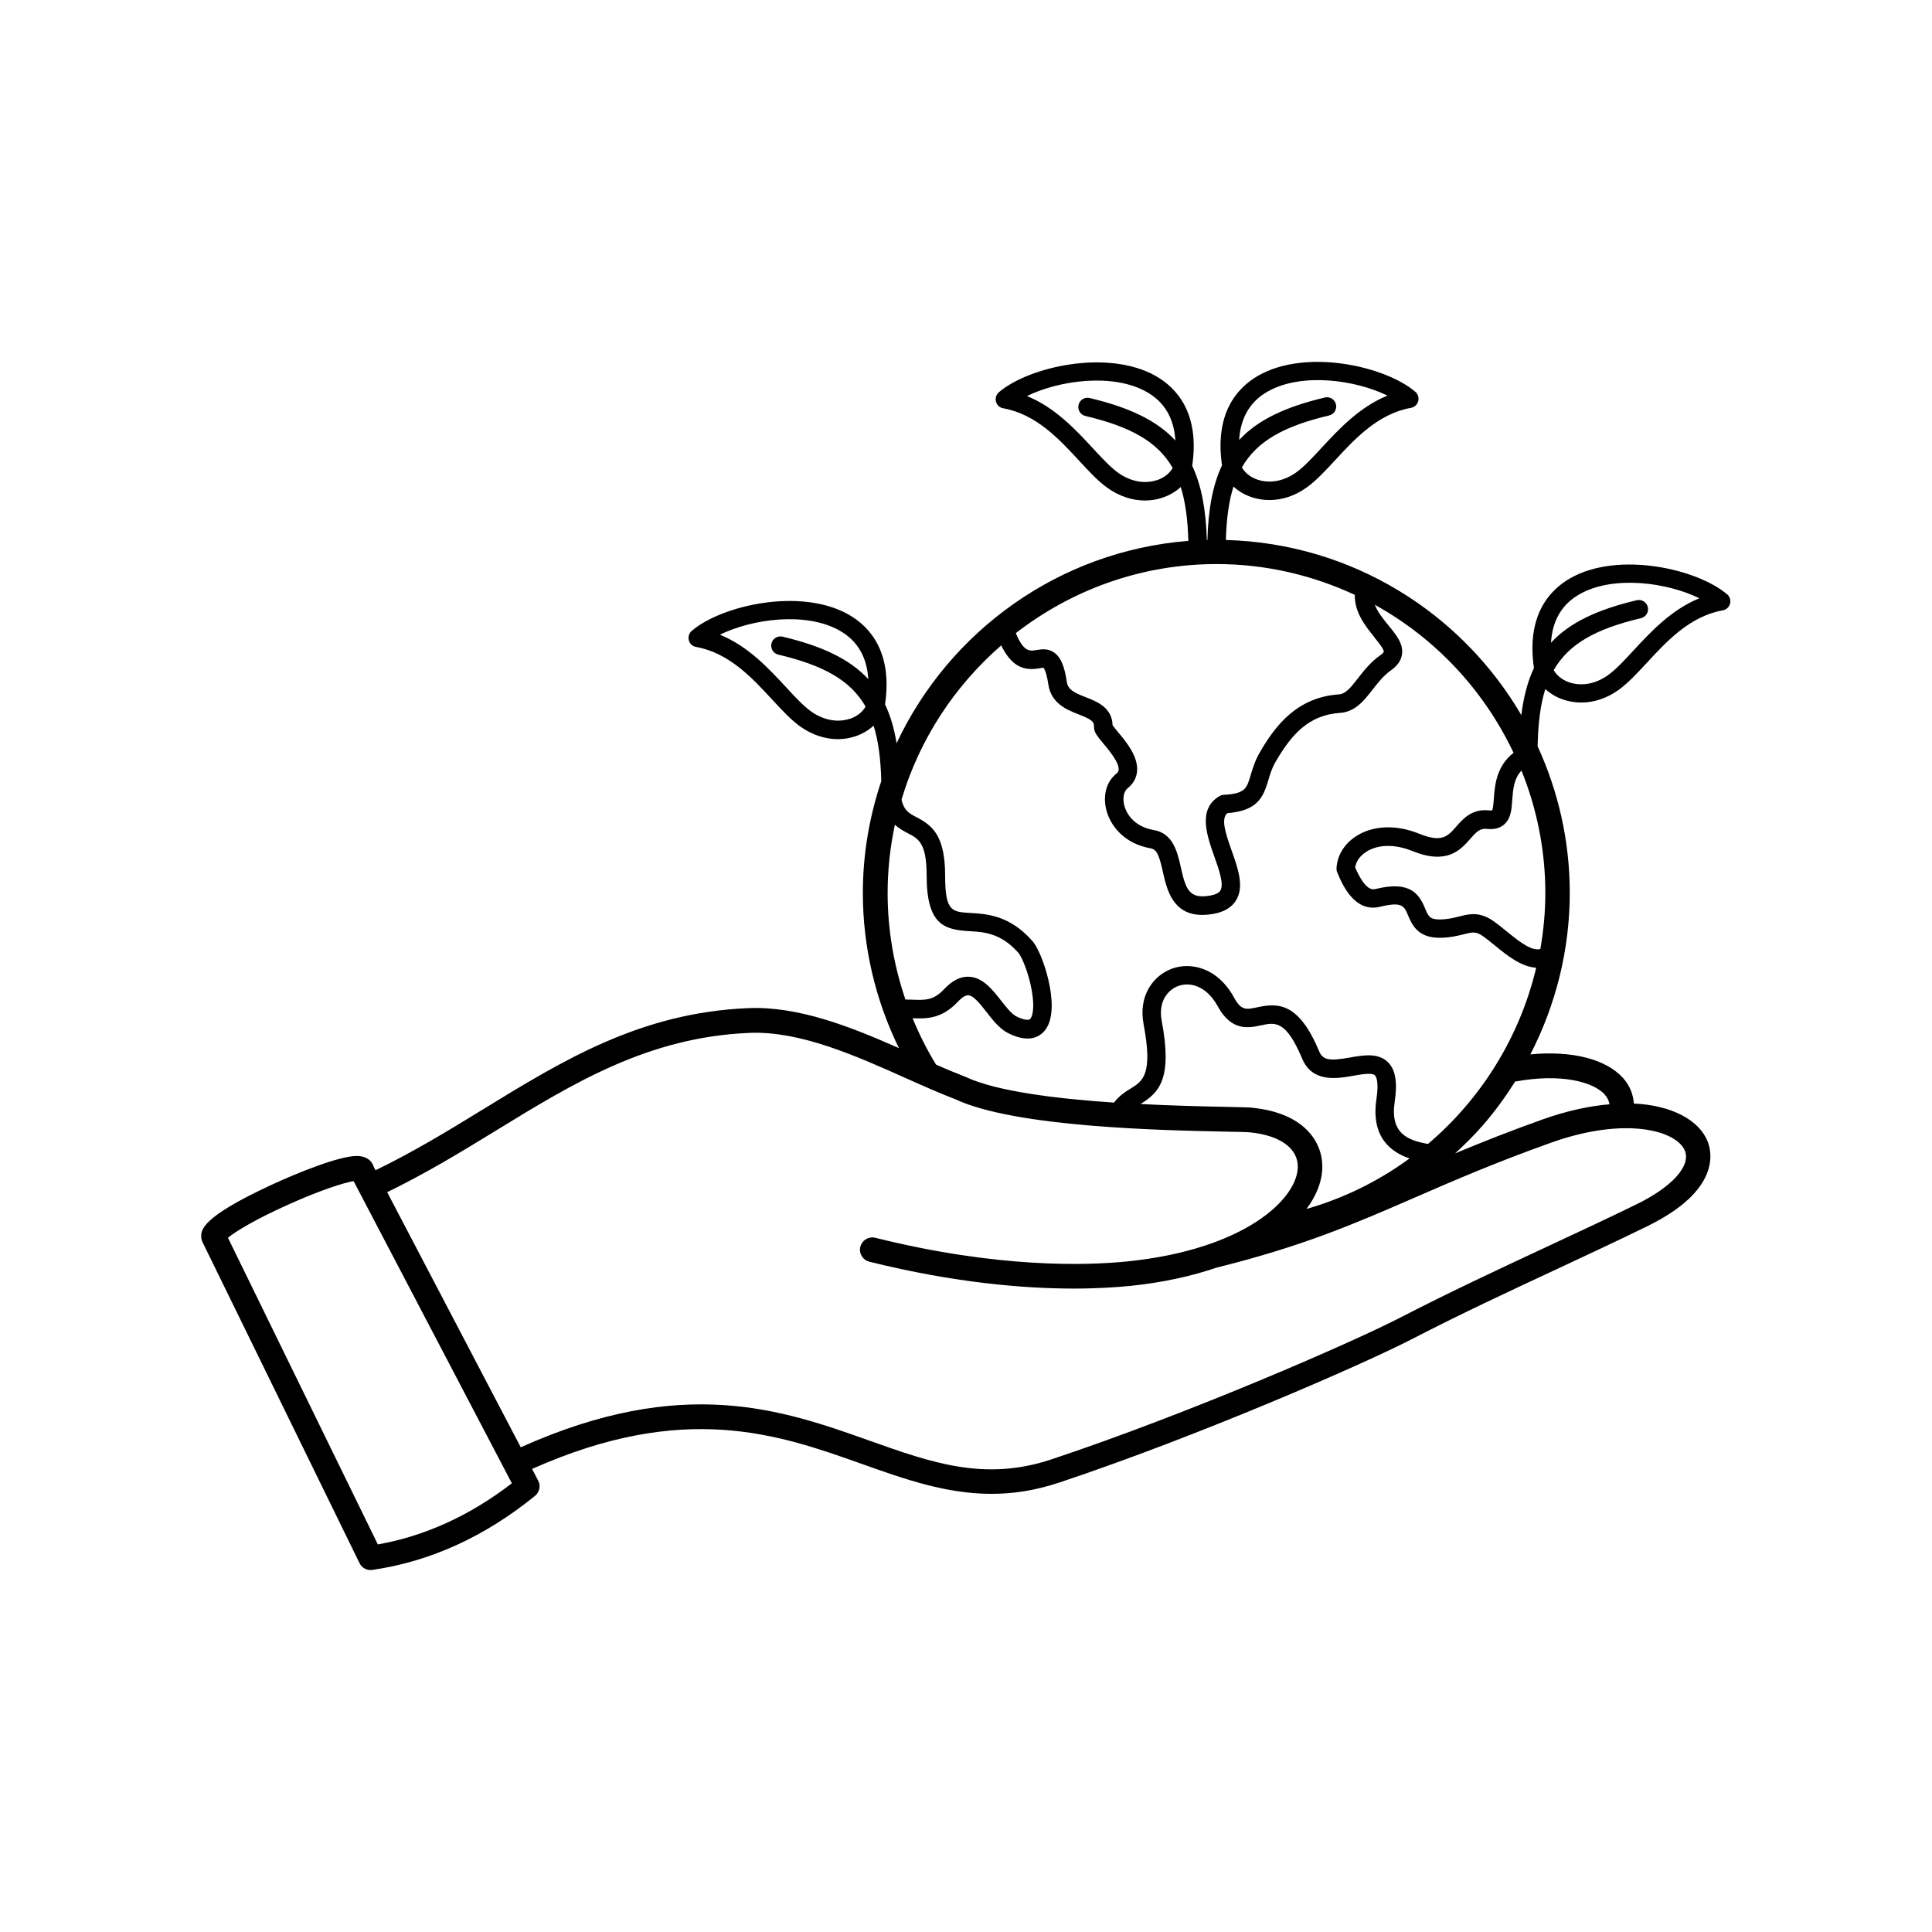 <?xml version="1.0" encoding="UTF-8"?>
<svg width="1200pt" height="1200pt" version="1.1" viewBox="0 0 1200 1200" xmlns="http://www.w3.org/2000/svg">
 <path d="m1072.8 369.19c-18.516-15.844-67.547-27.047-97.406-10.078-13.125 7.453-27.375 23.25-22.641 55.781-3.891 8.25-6.422 17.953-7.828 29.25-37.172-63.516-105.23-106.64-183.52-108.75 0.375-13.078 1.828-24.047 4.734-33.188 3.094 2.859 6.938 5.156 11.297 6.609 3.562 1.172 7.219 1.781 10.969 1.781 7.922 0 15.984-2.625 23.156-7.781 5.812-4.125 11.531-10.312 17.578-16.828 12.562-13.594 26.766-28.969 47.25-32.672 2.156-0.375 3.938-2.016 4.5-4.125 0.562-2.156-0.141-4.406-1.828-5.859-18.516-15.844-67.547-27.047-97.406-10.078-13.125 7.453-27.375 23.25-22.641 55.781-5.766 12.141-8.531 27.328-9.094 46.406h-0.328c-0.562-18.938-3.375-34.031-9.094-46.125 4.781-32.531-9.516-48.328-22.641-55.781-29.859-16.922-78.938-5.719-97.406 10.078-1.688 1.453-2.391 3.703-1.828 5.859s2.344 3.75 4.5 4.125c20.484 3.703 34.688 19.078 47.25 32.672 6.047 6.516 11.719 12.703 17.578 16.828 7.219 5.109 15.281 7.781 23.156 7.781 3.703 0 7.406-0.562 10.969-1.781 4.359-1.453 8.25-3.75 11.297-6.609 2.906 9.188 4.359 20.25 4.734 33.469-80.344 6.328-148.5 56.016-181.22 125.68-1.5-9.188-3.844-17.156-7.172-24.141 4.781-32.531-9.516-48.328-22.641-55.781-29.859-16.922-78.891-5.719-97.406 10.125-1.688 1.453-2.391 3.703-1.828 5.859s2.344 3.75 4.5 4.125c20.484 3.703 34.688 19.078 47.25 32.672 6.047 6.516 11.719 12.703 17.578 16.828 7.219 5.109 15.281 7.781 23.156 7.781 3.703 0 7.406-0.562 10.969-1.781 4.359-1.453 8.203-3.75 11.297-6.609 3 9.422 4.453 20.812 4.781 34.453-7.312 21.844-11.438 45.141-11.438 69.422 0 33.656 7.781 66.516 22.406 96.422-29.578-13.078-62.156-26.156-93.609-24.844-66.844 2.812-114.75 32.203-165.47 63.328-21.047 12.938-42.797 26.156-66 37.359l-1.125-2.109c-0.703-2.391-2.344-4.359-4.688-5.531-1.641-0.844-3.562-1.219-5.812-1.219-10.688 0-35.719 9.891-53.859 18.328-42.797 19.922-42.797 27.656-42.797 31.781 0 1.172 0.281 2.297 0.797 3.375l97.547 199.45c1.312 2.672 3.984 4.266 6.844 4.266 0.375 0 0.75-0.047 1.078-0.094 35.859-5.156 69.844-20.625 101.06-45.984 2.812-2.297 3.656-6.234 1.969-9.469l-3.797-7.266c94.594-42.141 152.95-21.562 204.47-3.234 26.766 9.516 52.5 18.703 80.859 18.703 13.266 0 27.094-2.016 41.906-6.938 86.391-28.781 188.76-73.406 219.42-89.25 29.719-15.375 60.281-29.625 89.859-43.406 19.594-9.141 38.062-17.766 56.156-26.625 45.938-22.453 40.172-46.312 37.312-53.109-5.344-12.656-21.656-21.938-45.656-23.109-0.375-5.719-2.531-11.203-6.75-15.891-10.781-11.906-32.109-17.062-57.516-14.625 15.891-30.844 24.469-65.156 24.469-100.41 0-32.484-7.266-63.234-19.969-90.984 0.281-14.156 1.734-25.875 4.781-35.531 3.094 2.859 6.938 5.156 11.297 6.609 3.562 1.172 7.219 1.781 10.969 1.781 7.922 0 15.984-2.625 23.156-7.781 5.812-4.125 11.531-10.312 17.578-16.828 12.562-13.594 26.766-28.969 47.25-32.672 2.156-0.375 3.938-2.016 4.5-4.125 0.562-2.156-0.141-4.406-1.828-5.859zm-354.28-70.969c-7.594 2.531-16.266 0.891-23.859-4.453-4.875-3.469-10.172-9.188-15.797-15.281-10.688-11.531-23.484-25.359-40.969-32.484 19.688-9.703 53.25-14.531 74.391-2.531 11.016 6.234 16.922 16.359 17.766 30.141-11.531-12.469-28.734-20.578-53.25-26.391-3.094-0.75-6.188 1.172-6.891 4.266-0.75 3.094 1.172 6.188 4.266 6.891 27.891 6.609 44.766 15.844 54.188 32.25-1.781 3.281-5.297 6.141-9.797 7.641zm-190.74 148.22c-7.594 2.531-16.266 0.891-23.859-4.453-4.875-3.469-10.172-9.188-15.797-15.281-10.688-11.531-23.484-25.359-40.969-32.484 19.688-9.703 53.203-14.531 74.391-2.531 11.016 6.234 16.922 16.359 17.766 30.141-11.531-12.469-28.734-20.578-53.25-26.391-3.094-0.75-6.188 1.172-6.891 4.266-0.75 3.094 1.172 6.188 4.266 6.891 27.891 6.609 44.766 15.844 54.188 32.25-1.781 3.281-5.297 6.141-9.797 7.641zm325.74-50.719c2.438 3 6.141 7.5 5.953 9.094-0.047 0.281-0.516 1.031-2.016 2.062-6.141 4.312-10.359 9.703-14.062 14.484-4.828 6.188-7.734 9.656-11.812 9.938-25.875 1.781-39.375 19.219-49.125 36.047-3 5.203-4.453 10.125-5.625 14.062-2.484 8.391-3.375 11.531-16.828 12.281-0.938 0.047-1.828 0.328-2.578 0.797-13.641 8.062-7.828 24.375-3.188 37.5 2.859 8.062 6.094 17.203 3.797 21.094-0.938 1.547-3.141 2.625-6.656 3.234-12.891 2.156-14.906-4.125-17.906-17.438-2.109-9.469-4.781-21.234-16.734-23.297-14.062-2.438-17.672-12.281-18.422-15.281-1.172-4.453-0.328-8.812 2.109-10.734 3.422-2.766 5.438-6.328 5.812-10.359 0.891-9.234-6.609-18.281-12.094-24.844-1.078-1.266-2.438-2.953-3.094-3.891-0.328-11.062-9.75-14.719-16.688-17.438-7.641-3-11.062-4.781-11.766-9.609-1.453-9.797-3.797-15.188-7.688-18-3.984-2.906-8.203-2.156-11.344-1.641-3.938 0.656-7.734 1.312-12.609-10.547 34.547-26.766 77.766-42.891 124.74-42.891 30.656 0 59.672 6.984 85.781 19.125-0.188 11.016 6.75 19.641 12.141 26.203zm-66.141-152.53c21.141-12 54.703-7.172 74.391 2.531-17.484 7.125-30.281 20.953-40.969 32.484-5.625 6.094-10.922 11.812-15.797 15.281-7.594 5.391-16.266 6.984-23.859 4.453-4.5-1.5-7.969-4.359-9.797-7.641 9.422-16.406 26.297-25.641 54.188-32.25 3.094-0.75 4.969-3.797 4.266-6.891-0.75-3.094-3.844-5.016-6.891-4.266-24.562 5.812-41.719 13.922-53.25 26.391 0.844-13.781 6.75-23.906 17.766-30.141zm-165.61 157.5c6.703 13.734 14.438 15.984 23.625 14.438 0.938-0.188 2.391-0.422 2.672-0.375 0.094 0.047 1.734 1.453 3.094 10.453 1.781 11.859 11.719 15.75 18.938 18.562 7.922 3.094 9.516 4.406 9.422 7.688s1.969 5.766 5.766 10.312c3.703 4.453 9.938 11.906 9.516 16.359-0.047 0.703-0.328 1.547-1.594 2.578-6.047 4.875-8.344 13.5-6 22.547 2.484 9.562 11.016 20.812 27.562 23.672 3.984 0.703 5.391 5.156 7.5 14.531 2.438 10.875 6 26.812 24.516 26.812 1.969 0 4.125-0.188 6.469-0.562 6.984-1.172 11.906-4.078 14.625-8.719 5.016-8.484 0.984-19.781-2.906-30.75-4.125-11.578-6.562-19.641-2.719-23.156 18.516-1.5 22.266-9.422 25.5-20.391 1.078-3.703 2.203-7.5 4.547-11.531 10.031-17.25 20.672-29.062 40.031-30.375 9.422-0.656 14.859-7.594 20.109-14.344 3.375-4.312 6.844-8.812 11.578-12.141 3.984-2.812 6.281-6.141 6.797-9.938 0.891-6.609-3.656-12.094-8.438-17.953-3.375-4.078-6.703-8.25-8.438-12.75 37.547 20.719 67.734 52.969 86.156 91.922-10.641 8.297-11.625 20.016-12.234 28.266-0.188 2.672-0.516 6.703-1.078 7.453 0 0-0.469 0.188-1.875 0.047-10.594-1.172-16.219 5.25-20.344 9.984-5.391 6.141-8.953 10.219-22.969 4.547-14.344-5.812-28.641-5.297-39.141 1.406-7.406 4.688-11.906 12-12.328 19.969-0.047 0.844 0.094 1.734 0.422 2.484 2.859 6.938 10.5 25.406 26.625 21.469 13.734-3.375 14.953-0.469 17.391 5.344 2.344 5.531 5.859 13.922 19.453 13.922 6.469 0 11.203-1.219 15-2.156 5.578-1.406 7.641-1.922 12 1.125 2.531 1.781 5.109 3.891 7.828 6.094 7.078 5.812 15.984 12.984 25.312 13.547-10.219 43.078-34.125 81.375-67.219 109.45-12.188-2.203-23.672-6.234-20.672-26.156 1.828-12.234 0.469-20.109-4.266-24.703-6.094-5.906-15.281-4.266-23.391-2.859-12.328 2.203-16.875 1.922-19.266-3.844-12.609-30.188-25.359-30.188-38.438-27.328-7.031 1.5-9.938 2.156-14.484-6.141-9.984-18.281-26.484-22.125-38.344-17.906-11.344 4.078-21.234 16.359-17.766 34.641 5.906 31.266-0.562 35.25-8.062 39.891-3.328 2.016-7.172 4.5-10.312 8.719-35.484-2.391-73.125-6.938-92.344-16.031-0.188-0.094-0.375-0.188-0.562-0.234-5.625-2.156-11.578-4.641-17.625-7.312-5.672-9.234-10.5-18.891-14.578-28.828 8.484 0.328 18 0.516 28.031-10.172 1.781-1.922 4.406-4.172 6.562-4.078 3.328 0.141 7.594 5.625 11.344 10.453 3.984 5.109 8.109 10.359 13.359 13.031 4.5 2.25 8.531 3.375 12.094 3.375 3.188 0 5.953-0.891 8.344-2.672 7.875-5.906 7.359-19.172 5.531-29.297-2.109-11.719-6.891-24.141-11.062-28.828-14.062-15.797-28.125-16.594-38.391-17.203-11.344-0.656-15.609-0.891-15.609-23.109 0-25.078-8.062-31.312-17.812-36.375-4.5-2.344-7.734-4.125-9.281-10.875 11.203-37.641 33-70.641 61.875-95.766zm156.79 287.39c-2.203-0.281-6.984-0.375-17.531-0.609-12.141-0.234-31.359-0.656-52.641-1.734 11.625-7.172 19.969-15.703 13.172-51.656-2.344-12.422 4.125-19.453 10.359-21.703 6.75-2.438 17.203-0.562 24.422 12.609 8.625 15.797 19.219 13.5 26.953 11.859 8.625-1.875 15.422-3.328 25.453 20.578 6.375 15.234 21.703 12.516 31.875 10.734 5.109-0.891 11.484-2.062 13.359-0.234 0.656 0.609 2.625 3.562 0.938 14.812-3.609 24.141 9.703 33.094 20.578 36.797-19.078 13.969-40.594 24.656-63.984 31.359 6.422-8.672 9.797-17.625 9.797-26.25 0.047-15.469-11.25-33.141-42.797-36.516zm-222.74-175.82c2.625 2.391 5.484 3.938 8.109 5.297 6.516 3.375 11.625 6.047 11.625 26.203 0 30.656 10.922 33.656 26.391 34.594 9.188 0.516 19.641 1.125 30.516 13.359 2.156 2.438 6.422 12.469 8.344 23.25 2.156 12 0.188 17.062-1.125 18.094-0.891 0.656-3.656 0.609-8.438-1.781-2.953-1.5-6.281-5.719-9.469-9.797-5.297-6.75-11.297-14.438-19.875-14.812-5.297-0.281-10.359 2.297-15.469 7.688-6.609 7.078-11.812 6.891-19.641 6.562-1.359-0.047-2.859-0.094-4.406-0.094-7.219-21.141-11.062-43.453-11.062-66.141 0-14.531 1.594-28.688 4.5-42.375zm-321.14 447-93.094-190.45c4.594-3.891 17.344-11.625 37.594-20.672 19.969-9 34.5-13.547 40.453-14.531l98.297 187.69c-26.062 20.062-54 32.812-83.25 37.969zm811.78-244.69c3.984 9.469-7.781 22.594-29.953 33.422-18 8.812-36.422 17.391-55.922 26.484-29.672 13.828-60.375 28.172-90.422 43.688-30.281 15.656-131.58 59.812-217.22 88.312-41.344 13.781-74.438 2.016-112.78-11.625-54.422-19.359-116.06-41.062-216.71 4.078l-82.969-158.44c23.719-11.531 45.703-24.844 66.938-37.875 48.984-30.047 95.203-58.453 158.11-61.078 31.266-1.312 65.859 14.156 96.375 27.797 11.016 4.922 21.422 9.562 31.406 13.406 37.219 17.438 128.39 19.312 167.39 20.109 7.453 0.141 14.484 0.281 16.125 0.516 18.328 1.922 29.297 9.891 29.25 21.281-0.047 19.922-32.859 51.375-105.75 58.828-25.875 2.625-80.625 4.266-156.66-14.672-4.078-1.031-8.25 1.5-9.281 5.578s1.453 8.25 5.578 9.281c53.156 13.219 96.375 16.688 127.08 16.688 14.531 0 26.203-0.797 34.828-1.641 20.672-2.109 38.672-6.188 54.094-11.484h0.141c53.344-13.266 85.5-27.234 122.76-43.453 24.469-10.641 49.734-21.609 84.516-34.031 45.938-16.406 77.766-7.688 83.109 4.922zm-49.688-34.641c1.688 1.875 2.578 3.844 2.906 5.953-12.422 1.078-26.297 3.984-41.438 9.375-20.812 7.406-38.531 14.484-54.469 21.141 5.953-5.484 11.766-11.156 17.156-17.344 7.5-8.578 14.109-17.766 20.156-27.281 28.5-5.25 48.516 0.141 55.781 8.156zm-40.078-90.469c-5.109 1.125-11.016-2.953-20.578-10.734-2.766-2.25-5.625-4.594-8.484-6.609-8.672-6.094-15.141-4.453-21.422-2.859-3.516 0.891-7.172 1.828-12.188 1.828-6 0-6.844-2.016-8.906-6.938-3.75-8.953-9.234-17.25-30.656-12-1.734 0.422-6.281 1.547-12.75-13.406 0.609-3.797 3.094-7.266 6.938-9.703 7.359-4.688 17.812-4.828 28.688-0.422 21.562 8.719 29.859-0.75 35.906-7.641 3.938-4.453 6-6.609 10.453-6.141 4.266 0.469 7.734-0.375 10.359-2.578 4.406-3.656 4.828-9.422 5.25-15.516 0.469-6.469 0.984-13.078 5.719-18.141 9.469 23.531 14.812 49.125 14.812 76.031 0 11.859-1.125 23.484-3.094 34.828zm57.797-185.34c-5.625 6.094-10.922 11.812-15.797 15.281-7.594 5.391-16.266 6.984-23.859 4.453-4.5-1.5-7.969-4.359-9.797-7.641 9.422-16.406 26.297-25.641 54.188-32.25 3.094-0.75 4.969-3.797 4.266-6.891-0.75-3.094-3.844-5.016-6.891-4.266-24.562 5.812-41.719 13.922-53.25 26.391 0.844-13.781 6.75-23.906 17.766-30.141 21.141-12 54.703-7.172 74.391 2.531-17.484 7.125-30.281 20.953-40.969 32.484z"/>
</svg>
